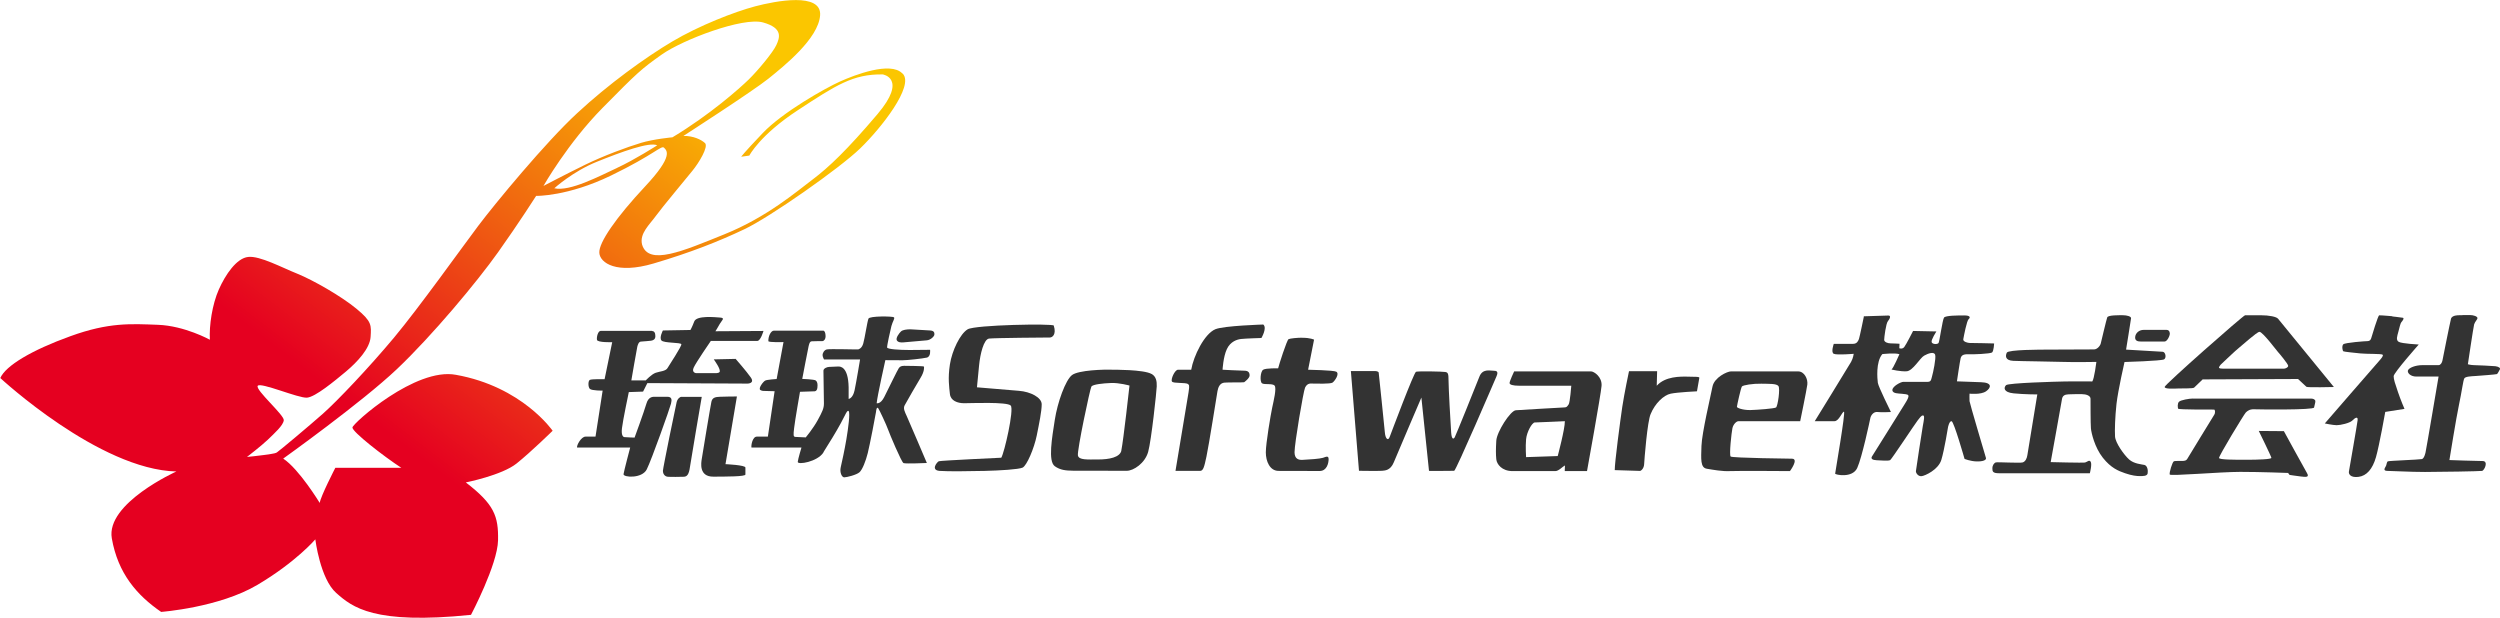 <?xml version="1.0" encoding="UTF-8"?>
<svg id="_レイヤー_2" data-name="レイヤー 2" xmlns="http://www.w3.org/2000/svg" width="256" height="63.24" xmlns:xlink="http://www.w3.org/1999/xlink" viewBox="0 0 256 63.24">
  <defs>
    <style>
      .cls-1 {
        fill: url(#linear-gradient);
      }

      .cls-2 {
        fill: #333;
      }
    </style>
    <linearGradient id="linear-gradient" x1="19.78" y1="58.92" x2="64.68" y2=".02" gradientUnits="userSpaceOnUse">
      <stop offset=".32" stop-color="#e50020"/>
      <stop offset="1" stop-color="#fbc600"/>
    </linearGradient>
  </defs>
  <g id="_レイアウト" data-name="レイアウト">
    <g>
      <path class="cls-1" d="m92.4,7.52c-1.21-1.26-4.88.15-6.39.83-1.51.68-5.86,3.13-7.9,5.27-2.04,2.14-2.21,2.43-2.21,2.43l.83-.12s1.07-2.09,4.96-4.64c3.89-2.55,5.66-3.72,8.7-3.67,0,0,2.58.39-.53,4.06-3.11,3.67-5.01,5.47-6.66,6.71-1.65,1.24-4.66,3.84-8.99,5.59-4.32,1.75-7.8,3.26-8.46,1.07-.29-1.14.78-2.06,1.41-2.94.63-.87,3.09-3.81,3.74-4.62.66-.8,1.68-2.48,1.29-2.84-.39-.36-1.21-.75-2.21-.73,0,0,7.09-4.57,8.7-5.86,1.6-1.29,5.13-4.11,5.3-6.49.17-2.38-4.54-1.48-6.66-.92-2.11.56-5.73,1.97-8.48,3.6-2.75,1.63-6.54,4.37-9.74,7.34-3.21,2.96-8.43,9.28-10.13,11.54-1.7,2.26-6.05,8.36-8.62,11.44-2.58,3.09-5.83,6.51-7.29,7.8-1.46,1.29-4.47,3.81-4.71,3.96-.24.15-.95.19-1.38.27-.44.07-1.68.19-1.68.19,0,0,1.46-1.12,2.14-1.77.68-.66,1.58-1.46,1.63-1.99s-2.94-3.11-2.67-3.52c.27-.41,4.2,1.29,5.05,1.21.85-.07,2.79-1.68,3.98-2.67,1.19-1,2.45-2.36,2.53-3.55.07-1.19.15-1.56-1.43-2.87-1.58-1.31-4.49-2.96-6.07-3.6-1.58-.63-3.84-1.85-5.03-1.72-1.19.12-2.33,1.8-3.01,3.33-.68,1.53-1,3.69-.92,5.15,0,0-2.58-1.43-5.32-1.53-2.75-.1-5.01-.27-8.97,1.17-3.96,1.43-6.61,3.01-7.17,4.28,0,0,10.11,9.38,18.03,9.57,0,0-7.24,3.26-6.61,6.85.63,3.6,2.58,5.83,5.05,7.53,0,0,5.93-.44,9.86-2.77,3.94-2.33,5.93-4.66,5.93-4.66,0,0,.49,4.03,2.14,5.49,1.65,1.46,3.84,3.26,13.8,2.24,0,0,2.72-5.15,2.77-7.63.05-2.48-.39-3.69-3.3-5.93,0,0,3.69-.73,5.2-1.94,1.51-1.21,3.69-3.35,3.69-3.35,0,0-3.11-4.52-9.91-5.73-4.13-.78-10.54,4.96-10.59,5.39s3.19,2.95,5,4.13h-6.75s-1.51,2.92-1.6,3.6c0,0-2.11-3.47-3.74-4.54,0,0,8.02-5.73,11.64-9.16,3.62-3.43,8.21-8.94,10.37-11.98,2.16-3.04,3.89-5.76,3.89-5.76,0,0,3.23.07,7.68-2.09,4.45-2.16,5.15-3.13,5.42-2.84.27.29,1.02.8-1.94,3.96-2.96,3.16-4.76,5.76-4.69,6.8.07,1.04,1.77,2.21,5.56,1.09,3.79-1.12,6.71-2.28,9.28-3.5,2.58-1.21,9.77-6.24,11.88-8.29,2.11-2.04,5.56-6.39,4.35-7.65Zm-29.2,9.67c-1.8.83-4.83,2.45-6.44,2.09,0,0,1.9-1.73,4.37-2.72,2.48-1,5.37-2.06,6.17-1.68,0,0-2.31,1.48-4.11,2.31Zm2.41-2.55c-1.36.41-3.77,1.29-5.71,2.24-1.94.95-4.25,2.16-4.25,2.16,0,0,2.48-4.37,6.05-7.99,3.57-3.62,3.94-3.96,6.07-5.47,2.14-1.51,8.31-3.86,10.37-3.28,2.07.58,1.7,1.56,1.36,2.31-.34.75-1.9,2.62-2.82,3.52-.92.9-3.98,3.62-7.82,5.93,0,0-1.9.17-3.26.58Z"/>
      <g>
        <path class="cls-2" d="m66.77,33.88h-5.25c-.29,0-.44.63-.39.92.05.29,1.56.24,1.56.24l-.78,3.79s-1.31-.03-1.51.07c-.19.1-.19.73,0,.92.19.19,1.31.18,1.31.18l-.73,4.71h-1.02c-.44,0-.92.87-.87,1.12h5.44s-.63,2.38-.68,2.72c-.05.34,1.89.49,2.38-.49.49-.97,2.38-6.3,2.48-6.72.1-.42.1-.71-.39-.71h-1.26c-.19,0-.66-.03-.87.71-.26.89-1.21,3.47-1.21,3.47,0,0-.93-.03-1.05-.05-.12-.02-.33-.17-.24-.92.08-.74.7-3.69.7-3.69l1.46-.05.44-.87,10.25.05s.78,0,.34-.63c-.44-.63-1.55-1.9-1.55-1.9l-2.24.05s.81,1.1.58,1.31c-.13.13-.49.1-.49.1h-1.9s-.49-.05-.24-.58c.24-.53,1.75-2.72,1.75-2.72h4.76c.34,0,.63-1.02.63-1.02l-4.92.03s.26-.41.45-.76c.19-.34.58-.6.05-.64-.53-.04-2.43-.24-2.67.4-.24.63-.39.87-.39.87l-2.82.05s-.39.73-.15,1.02,1.99.19,2.04.39c.05.19-1.21,2.09-1.41,2.43-.19.34-.78.34-1.21.49-.44.15-1.02.78-1.02.78h-1.48s.56-3.26.61-3.45c.05-.19.14-.5.36-.52.34-.03.84-.06,1.04-.09.2-.03.45-.12.45-.46s-.11-.53-.34-.53Z"/>
        <path class="cls-2" d="m84.33,46.32c-.62.98-2.68,1.31-2.64.97s.38-1.46.38-1.46h-5.12c-.05-.24.11-1.12.55-1.12h1.13l.69-4.65s-1.02-.03-1.14-.03-.29-.06-.34-.11c-.19-.19.32-.85.52-.95.19-.1,1.17-.16,1.17-.16l.7-3.78s-1.54.05-1.55-.1c-.02-.51.27-1.07.56-1.07s4.95,0,5.07,0c.12,0,.23.22.23.56s-.19.51-.32.51c-.13,0-.75,0-1.11.02-.21.02-.26.32-.31.51-.05.19-.65,3.34-.65,3.34,0,0,1.22.04,1.38.16.16.12.22.35.17.75-.05.4-.32.36-.32.36l-1.46.05s-.52,2.96-.6,3.7c-.09.75-.09.91.14.92.23.01,1.05.05,1.05.05,0,0,.75-.9,1.22-1.76.47-.86.64-1.21.64-1.71s-.05-3.12-.05-3.36.38-.39.6-.39.74-.04.91-.04,1.03-.05,1.07,2.13v1.19s.43-.04.61-.89c.18-.85.56-3.15.56-3.15h-3.69s-.16-.29-.15-.47c.01-.18.15-.49.44-.56.29-.07,3.13.02,3.21,0,.07-.02.38-.11.52-.62.15-.51.41-2.24.53-2.53.12-.29,2.49-.25,2.61-.14.12.11-.13.41-.26.9-.12.49-.46,2-.44,2.19.02.18,1.24.26,2.3.26s2.1-.02,2.1-.02c0,0,.1.7-.34.8-.44.1-1.99.27-2.47.27s-1.77-.01-1.77-.01c0,0-.81,3.6-.89,4.41,0,0,.39.13.78-.64.39-.78,1.38-2.81,1.48-2.94.1-.14.22-.25.55-.25s1.97.02,2.02.07c.05.05.06.52-.33,1.15-.39.63-1.38,2.37-1.63,2.82-.17.32-.01.63.22,1.13.23.5,2.05,4.78,2.05,4.78,0,0-2.18.1-2.39.01-.21-.09-1.43-3-1.58-3.43-.15-.44-.91-2.06-1-2.17-.15-.2-.21.09-.24.38-.04.29-.63,3.35-.84,4.19-.21.84-.55,1.7-.85,1.97-.3.27-1.31.52-1.56.52s-.48-.51-.36-1.03c.12-.52.39-1.74.58-2.87.19-1.13.39-2.66.24-2.87-.15-.21-.36.41-.83,1.26-.46.85-1.15,1.97-1.77,2.95Z"/>
        <path class="cls-2" d="m69.77,40.63c-.09,0-.38.15-.48.54-.1.39-1.41,6.8-1.41,7.05s.15.56.49.6c.34.03,1.31.01,1.65,0,.34-.01.53-.25.63-.99.1-.72,1.21-7.19,1.21-7.19-1.84,0-1.84,0-2.1,0Z"/>
        <path class="cls-2" d="m73.71,40.63c-.42.02-.76.06-.86.5-.1.44-.94,5.53-.99,5.87s-.34,1.83,1.21,1.81c1.32-.01,3.26,0,3.26-.22s-.01-.45,0-.71c.01-.26-2.04-.35-2.04-.35l1.17-6.93s-1.33,0-1.75.03Z"/>
        <path class="cls-2" d="m93.21,33.72c-.35.01-.75.04-.95.22-.19.18-.55.67-.43.9.12.23.45.24.67.22.22-.02,2-.18,2.39-.21.39-.02.78-.4.79-.58.01-.18,0-.4-.43-.43-.43-.02-2.05-.12-2.05-.12Z"/>
        <path class="cls-2" d="m107.91,33.34c-.07-.22-8.05-.08-8.82.38-.77.46-1.6,2.17-1.82,3.6-.22,1.42-.07,2.33,0,3.02.07.69.77.95,1.46.95s4.41-.16,4.77.24c.36.4-.66,4.86-.97,5.34,0,0-6.21.29-6.39.36-.18.07-.87.91.07.99.95.07,3.06.03,4.63,0,1.57-.04,3.43-.15,3.86-.33.44-.18,1.2-2,1.46-3.28.26-1.28.51-2.51.51-3.21s-1.15-1.29-2.33-1.38c-.87-.07-4.3-.36-4.3-.36,0,0,.11-1.13.22-2.26.11-1.13.47-2.66,1.02-2.73.55-.07,5.98-.11,6.23-.11s.68-.31.4-1.2Z"/>
        <path class="cls-2" d="m117.93,38.3c-.8-.47-3.97-.44-3.97-.44-.91-.04-3.53.04-4.19.55-.66.51-1.48,2.77-1.76,4.59-.28,1.82-.71,4.23,0,4.74.56.4,1.13.45,1.85.46.19,0,4.83.01,5.52.01s1.86-.77,2.19-1.93c.33-1.17.87-6.26.88-6.71.02-.54-.07-1.01-.51-1.27Zm-3.1,7.84c-.15.69-1.24.91-2.37.91s-1.97.07-2.08-.4c-.11-.47,1.24-6.85,1.38-7.07.15-.22,1.18-.33,2-.36.83-.04,1.9.26,1.9.26,0,0-.62,5.62-.84,6.67Z"/>
        <path class="cls-2" d="m129.38,33.23s-4.04.12-4.92.48c-1.14.47-2.24,2.75-2.48,4.15h-1.35c-.33,0-.77.99-.62,1.21.15.22,1.42.07,1.64.26.1.08.18.08.06.83-.08.49-1.34,8.06-1.34,8.06h2.51c.33,0,.43-.38.66-1.46.24-1.11,1.06-6.3,1.13-6.71.07-.4.25-.84.73-.87.47-.04,1.75,0,2-.04,0,0,.56-.4.56-.69s-.12-.49-.53-.49-2.24-.1-2.24-.1c0,0,.07-1.33.44-2.11.36-.78,1.05-1,1.48-1.04.44-.05,2.06-.1,2.06-.1,0,0,.61-1.03.19-1.38Z"/>
        <path class="cls-2" d="m133.36,34.58c-.51,0-1.24.07-1.41.15-.17.07-1,2.67-1.07,2.99,0,0-1.24-.04-1.53.14-.29.18-.36,1.22-.12,1.39.24.17,1.07-.02,1.29.24.22.27-.1,1.56-.25,2.27-.15.7-.65,3.64-.65,4.56s.41,1.9,1.31,1.9,3.77.01,4.2.01c.75,0,.92-.82.92-1.21s-.26-.25-.58-.14c-.32.1-1.39.18-2.1.21-.39.02-.8-.09-.81-.77,0-.92.91-6.27,1.08-6.63.25-.52.64-.41.87-.41.23,0,1.73.05,1.94-.1.22-.15.76-.91.38-1.12-.27-.15-2.88-.2-2.88-.2l.61-3.08s-.4-.2-1.21-.19Z"/>
        <path class="cls-2" d="m141.18,38.15c-.07-.15-.32-.15-.32-.15h-2.53l.83,10.21s2.02.03,2.36,0c.34-.03.87-.05,1.21-.88.34-.83,2.82-6.62,2.82-6.62l.78,7.51s2.38.01,2.58-.01c.19-.03,4.11-9.16,4.33-9.67.22-.51.02-.58-.34-.58s-1.09-.22-1.41.61c-.32.83-2.44,6.08-2.53,6.22-.08.14-.3.31-.36-.49-.07-.95-.27-4.66-.27-5.34s-.05-.83-.34-.87c-.29-.05-2.77-.1-2.99-.02-.22.07-2.51,6.18-2.7,6.68-.17.45-.44.15-.49-.46-.05-.61-.63-6.12-.63-6.12Z"/>
        <path class="cls-2" d="m162.92,38.03h-7.87s-.49,1.04-.47,1.2c.02.16.31.27,1.02.27h5.3s-.13,1.71-.27,1.91c-.15.2-.18.31-.44.31s-4.41.26-4.97.29c-.56.04-1.95,2.22-2,3.12-.05.89-.05,1.38,0,1.9.05.51.58,1.21,1.66,1.21,1.08,0,4.05,0,4.39,0s.75-.47.98-.58l-.02.58h2.28s1.42-7.82,1.49-8.73c.07-.91-.77-1.48-1.08-1.48Zm-3.41,8.67l-3.24.11s-.07-1.06,0-1.82c.07-.77.62-1.73.89-1.73s3.08-.13,3.08-.13c.02.77-.73,3.57-.73,3.57Z"/>
        <path class="cls-2" d="m167.9,48.23c.15,0,.44-.26.46-.7.02-.44.33-4.41.67-5.14.43-1.05,1.31-1.93,2.06-2.08s2.68-.24,2.68-.24c0,0,.19-1.09.24-1.37.02-.14-.29-.11-1.13-.13-.84-.02-2.35-.04-3.23.93l.04-1.49h-2.88s-.49,2.31-.69,3.66c-.2,1.35-.78,5.72-.77,6.47,0,0,2.41.08,2.55.08Z"/>
        <path class="cls-2" d="m184.13,38.03h-6.87c-.4,0-1.71.62-1.9,1.55-.18.93-1.09,4.76-1.13,6.09-.04,1.33-.13,2.22.55,2.33.67.11,1.57.28,2.37.24s6.14,0,6.14,0c0,0,.95-1.27.2-1.27,0,0-6.1-.07-6.27-.22s.09-2.48.18-2.9c.09-.42.42-.72.62-.72s6.32,0,6.32,0c0,0,.66-3.19.73-3.75.07-.56-.29-1.35-.95-1.35Zm-2.28,3.7c-.18.11-1.87.24-2.62.26-.78.01-1.37-.22-1.37-.33s.4-1.93.51-2.08c.11-.15,1.17-.31,1.99-.29.82.02,1.55-.02,1.75.24.2.26-.07,2.1-.25,2.2Z"/>
        <path class="cls-2" d="m190.87,32.37s-.44,2.14-.51,2.33c-.07.19-.19.51-.61.51h-1.97s-.32.87,0,1.02c.32.15,2.04,0,2.04,0,0,0-.05.44-.27.83-.22.39-3.72,6.07-3.72,6.07,0,0,1.56,0,2.02,0,.46,0,.78-.97.97-.97s-.9,6.22-.9,6.34,1.77.49,2.26-.58,1.29-4.84,1.34-5.1c.05-.27.32-.68.73-.63.41.05,1.38,0,1.38,0,0,0-1.29-2.6-1.34-2.99-.05-.39-.22-2.14.46-2.94,0,0,1.29-.15,1.75.01,0,0-.61,1.41-.81,1.57,0,0,.91.22,1.55.18s1.37-1.37,1.79-1.6c.42-.24,1.02-.44,1.13-.09.11.35-.22,1.88-.31,2.17-.09.29-.07.6-.44.6h-2.5c-.27,0-1.13.46-1.13.84s.67.35.95.38c.27.04.66.03.69.19.04.17-.11.44-.36.84-.26.4-3.17,5.1-3.35,5.36-.18.26.02.4.47.42.46.02,1.22.09,1.38-.02s2.59-3.79,2.81-4.06c.22-.26.35-.51.55-.51s.07.56-.02,1.06c-.09.49-.69,4.46-.71,4.64s.22.56.58.52c.36-.04,1.71-.66,2.02-1.66.31-1,.69-3.37.69-3.37,0,0,.13-.63.36-.6.24.03,1.33,3.86,1.33,3.86,0,0,.58.24,1.22.26.64.02,1.04-.13.97-.36-.07-.24-1.66-5.59-1.68-5.81-.02-.22,0-.77,0-.77,0,0,1.16.13,1.69-.24.52-.36.67-.89-.5-.93-1.17-.04-2.48-.09-2.48-.09,0,0,.31-2.11.38-2.37.07-.26.25-.42.73-.4.47.02,2.33-.04,2.5-.2.16-.16.2-.91.2-.91,0,0-2.28-.06-2.5-.05-.18,0-.7-.12-.66-.38.06-.34.36-1.91.55-2.06.18-.15.2-.38-.44-.38s-1.91,0-2.08.22c-.16.21-.46,2.44-.56,2.6-.11.16-.64.15-.71-.09-.07-.24.49-1.09.49-1.09l-2.39-.05s-.7,1.38-.9,1.64c-.2.26-.51.13-.51.13l.02-.46s-.66-.04-.93-.04-.64-.13-.64-.36.18-1.68.38-1.91c.2-.24.35-.58.05-.58s-2.54.08-2.54.08Z"/>
        <path class="cls-2" d="m209.75,35.8c-.75,0-4.1,0-4.25.31-.15.31-.2.8.66.84.86.04,4.06.07,5.12.11,1.06.04,3.39,0,3.39,0,0,0-.22,1.75-.42,2,0,0-1.8-.02-2.75,0-.95.02-5.84.15-6.08.38-.24.24-.3.73.78.84,1.08.11,2.42.11,2.42.11,0,0-.97,5.9-1.02,6.23-.05.33-.2.64-.47.73-.27.09-2.57-.05-2.75,0-.18.05-.36.29-.36.6s.02.51.67.51h9.31s.24-.91.09-1.17c-.15-.25-.36.02-.58.07-.22.05-3.52-.04-3.52-.04,0,0,1.09-6.01,1.15-6.41.05-.4.29-.51.66-.53s.93-.02,1.38-.02.89.16.89.47,0,2.57.04,3.03c.04.46.38,1.95,1.22,3.01.84,1.06,1.59,1.35,2.28,1.59.69.24,1.22.3,1.51.29.29,0,.75.02.8-.28.05-.29-.02-.78-.33-.86-.31-.07-1.06-.11-1.57-.56-.51-.46-1.4-1.69-1.44-2.35-.04-.66,0-1.95.15-3.35.16-1.4.82-4.28.82-4.28,0,0,3.77-.11,4.05-.27.27-.16.15-.77-.15-.78s-3.74-.22-3.74-.22c0,0,.49-3.01.51-3.21.02-.2-.46-.31-.82-.31s-1.53-.03-1.62.22c-.09.25-.6,2.42-.66,2.66-.05.24-.36.62-.69.62s-4.68.02-4.68.02Z"/>
        <path class="cls-2" d="m219.5,33.78c-.44,0-.82.31-.86.73-.04.42.33.46.56.46h2.46c.26,0,.55-.6.53-.84-.02-.24-.15-.35-.33-.35h-2.37Z"/>
        <path class="cls-2" d="m233.26,32.63c-.15-.19-.88-.35-1.79-.35h-1.57c-.18,0-8.24,7.11-8.24,7.34s.89.18,1.4.16c.51-.02,1.51.02,1.62-.09s.87-.84.87-.84l9.77-.04s.75.71.86.8c.11.09,2.81.02,2.81.02,0,0-5.59-6.83-5.74-7.02Zm.62,5.12h-6.27c-.16,0-.35-.02-.38-.09-.04-.07.16-.31.16-.31,0,0,1.6-1.53,1.9-1.75.29-.22,1.82-1.62,2.08-1.62.33,0,1.79,1.96,1.9,2.07.11.11,1.04,1.23,1.04,1.41s-.31.29-.42.29Z"/>
        <path class="cls-2" d="m224.55,40.81c-.36,0-1.24.15-1.42.33-.18.18-.13.6-.09.71.04.11,3.57.09,3.68.09s.16.33,0,.56c-.16.24-2.64,4.32-2.75,4.5-.11.18-.27.18-.44.2-.16.02-.78-.03-.93.04-.15.07-.49,1.17-.42,1.35.07.18,5.16-.27,7.22-.27s4.9.11,4.9.11l.15.2s.78.12,1.14.16c.42.04.94.15.65-.34-.29-.49-2.37-4.3-2.37-4.3l-2.57-.02s1.28,2.61,1.29,2.75c.02.15-1.33.2-2.57.2s-2.74,0-2.79-.18c-.05-.18,2.56-4.48,2.74-4.66.18-.18.42-.35.87-.33.46.02,6.07.09,6.12-.18.05-.27.15-.53.13-.67-.02-.15-.22-.24-.38-.24h-12.15Z"/>
        <path class="cls-2" d="m244.96,32.38c.33.03-1.2-.11-1.33-.09-.13.02-.77,2.19-.82,2.35-.05.16-.16.29-.36.29s-2.33.15-2.5.33-.07.66,0,.71c.07.05,1.07.15,1.75.22.67.07,2.17.02,2.28.13.11.11-.13.38-.36.64-.24.26-5.56,6.4-5.56,6.4,0,0,.84.18,1.22.18s1.32-.21,1.59-.47c.26-.27.6-.49.55-.04-.05.46-.85,4.99-.89,5.25-.05.26.16.66.99.55.83-.11,1.43-.8,1.78-2.02.35-1.22.95-4.63.95-4.63l1.97-.31s-.38-.87-.67-1.73c-.29-.86-.44-1.28-.44-1.62s2.57-3.24,2.57-3.24c0,0-1.71-.09-2.04-.27-.33-.18-.16-.61-.05-1.03.11-.42.22-.9.31-.99.09-.09.33-.41.16-.45-.16-.04-1.4-.17-1.07-.13Z"/>
        <path class="cls-2" d="m252.15,32.28c-.35,0-1.06-.05-1.17.37-.11.42-.82,3.99-.87,4.25-.05.26-.2.49-.4.49h-1.66c-.69,0-1.4.27-1.48.55-.07.27.29.62.86.62h2.28s-1.26,7.47-1.33,7.74c0,0-.12.65-.38.71-.25.06-3.36.17-3.48.23-.12.06-.12.29-.19.46-.07.17-.4.52.15.52s2.27.11,3.84.11,5.6-.07,5.84-.11c.24-.04.69-1.01.06-1.01-.63,0-3.4-.1-3.4-.1,0,0,.7-4.36.98-5.66.28-1.3.43-2.53.55-2.71.12-.18.64-.21,1.19-.24.55-.04,2-.15,2.13-.19.12-.05.23-.36.32-.49.09-.12-.13-.28-.46-.32-.33-.04-1.89-.1-2.22-.11-.33-.01-.6-.09-.6-.09,0,0,.56-3.78.64-4.08.09-.3.35-.5.34-.66-.01-.16-.41-.3-.77-.3h-.77Z"/>
      </g>
    </g>
  </g>
</svg>